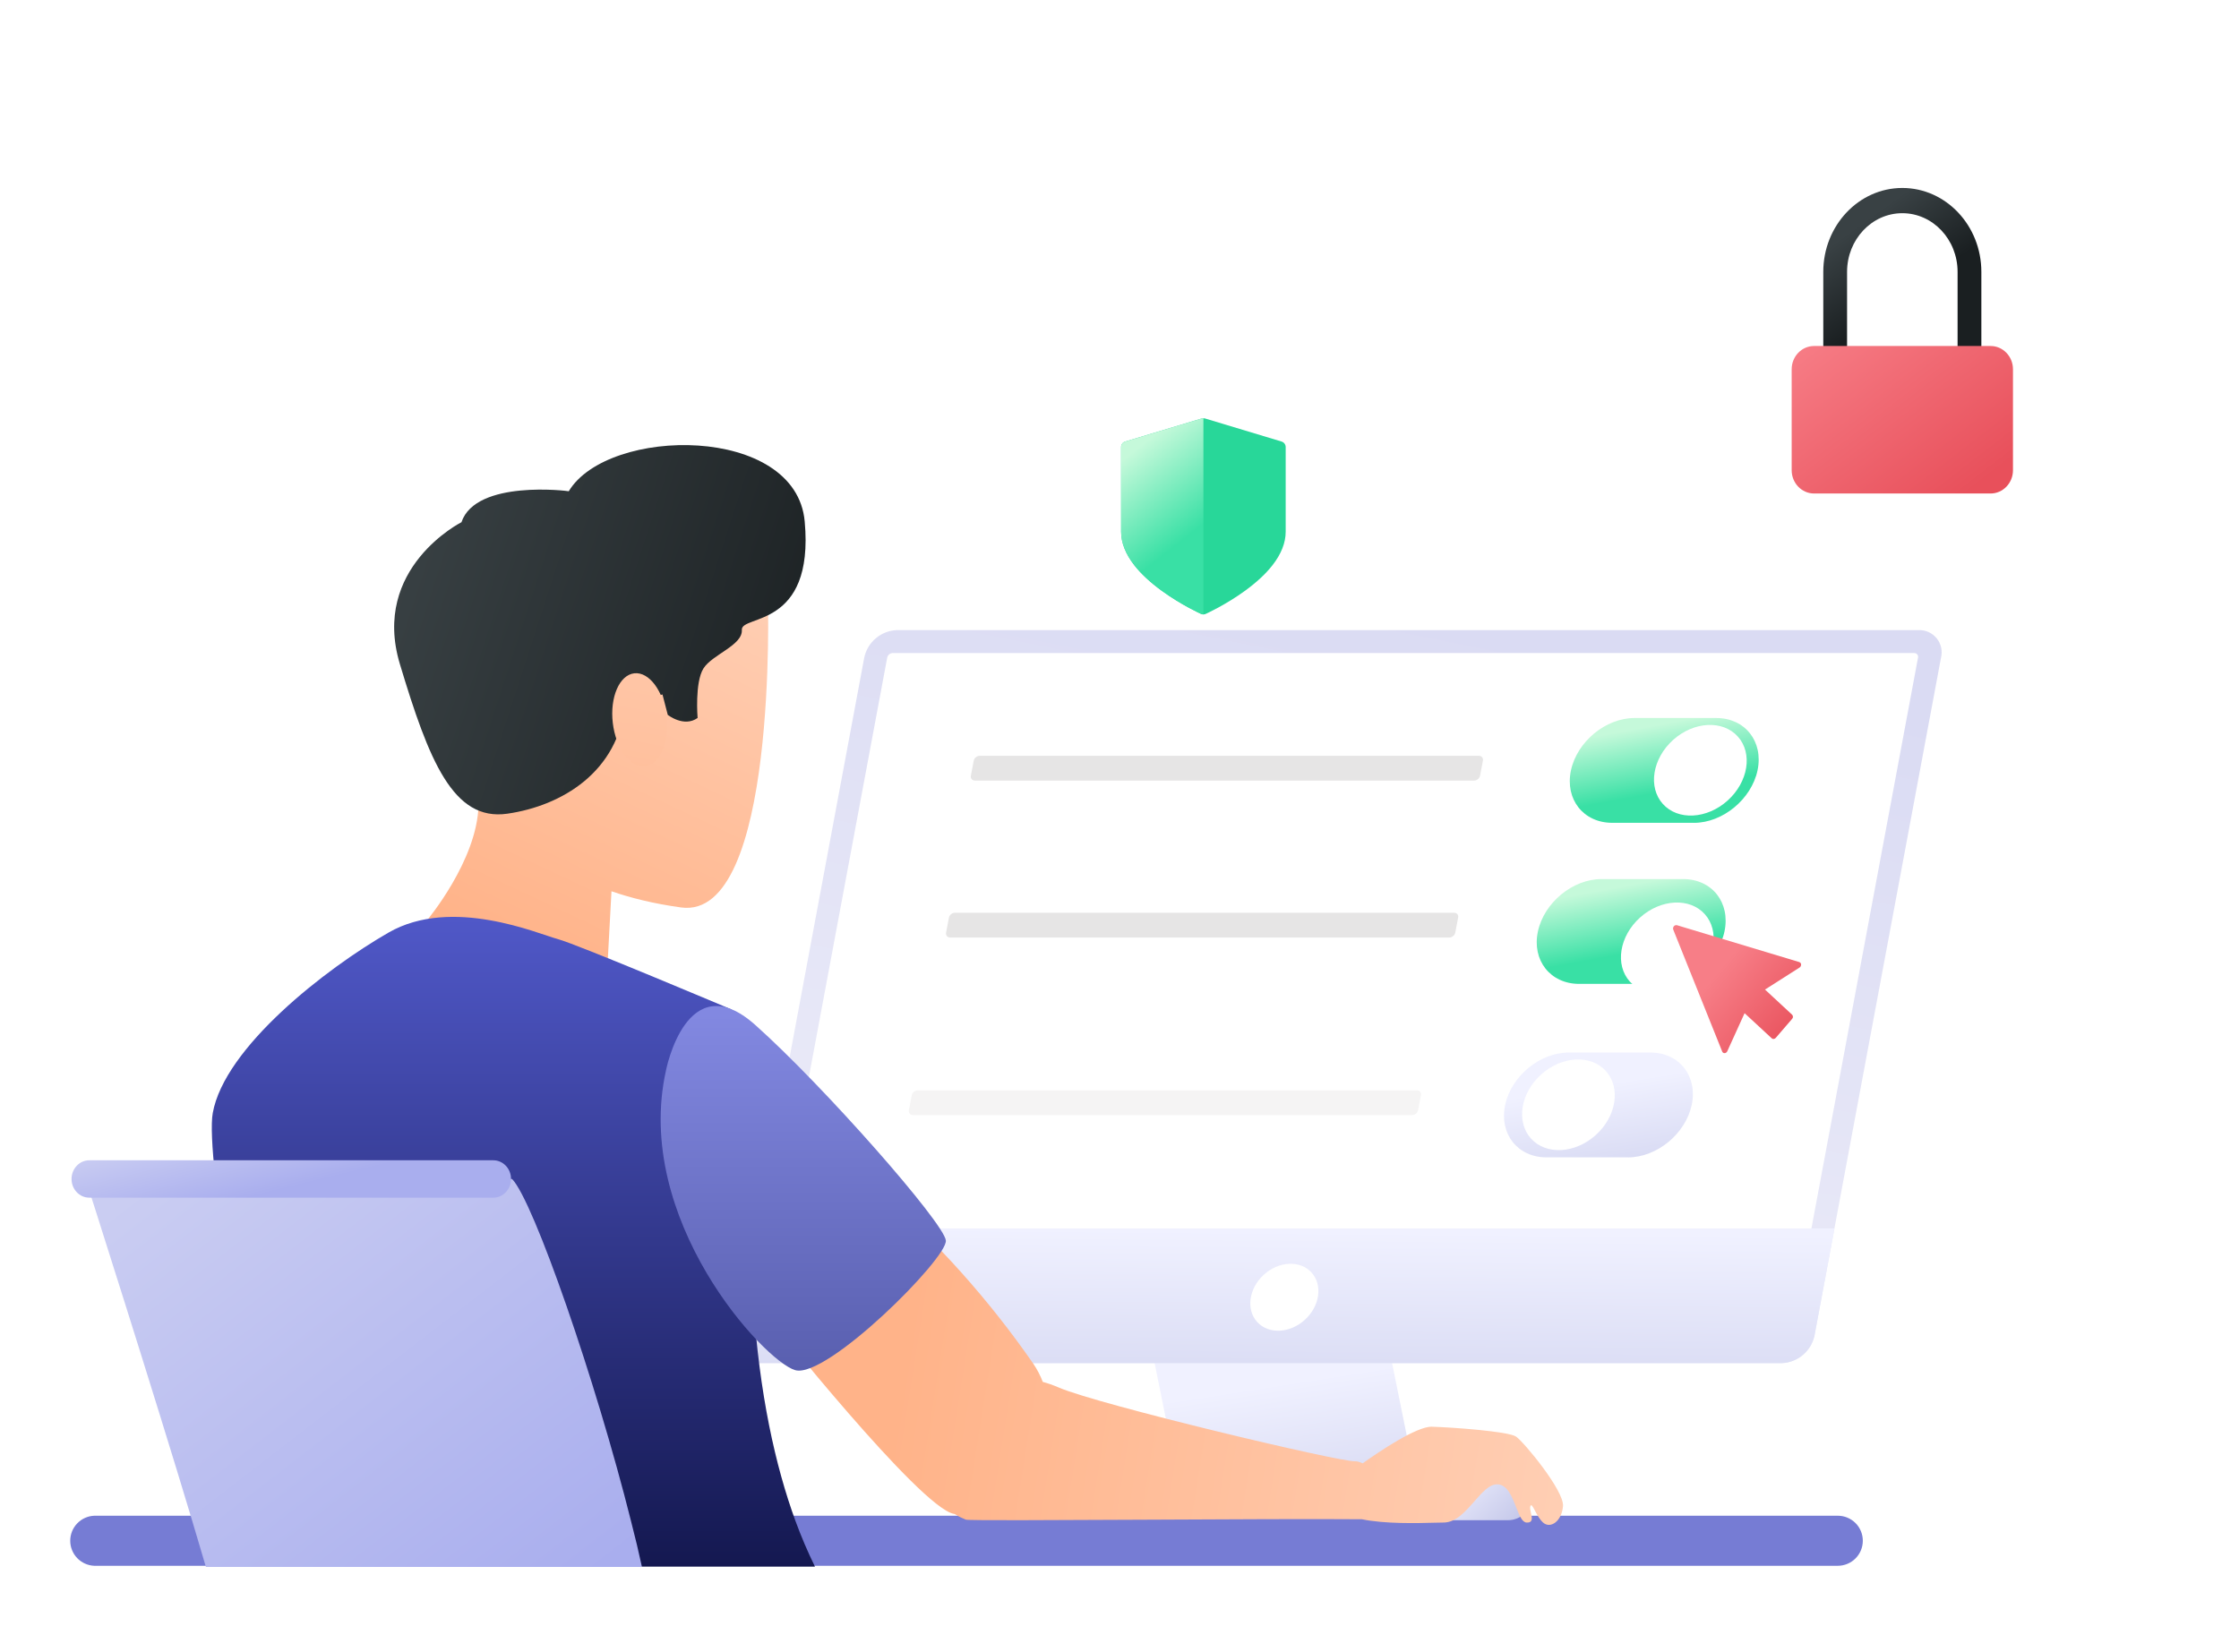 <svg width="542" height="400" viewBox="0 0 542 400" fill="none" xmlns="http://www.w3.org/2000/svg">
<g filter="url(#filter0_d_1_44821)">
<path d="M291 168C314.748 168 334 148.748 334 125C334 101.252 314.748 82 291 82C267.252 82 248 101.252 248 125C248 148.748 267.252 168 291 168Z" fill="white"/>
</g>
<path d="M272.377 106.912L290.912 101.323C291.171 101.244 291.448 101.244 291.707 101.323L310.242 106.912C310.827 107.088 311.229 107.63 311.229 108.245V128.739C311.229 131.405 310.156 134.134 308.038 136.849C306.421 138.924 304.184 141.006 301.389 143.041C296.693 146.457 292.07 148.553 291.876 148.641C291.695 148.722 291.503 148.763 291.31 148.763C291.116 148.763 290.924 148.722 290.744 148.641C290.55 148.553 285.925 146.458 281.231 143.041C278.435 141.007 276.199 138.924 274.582 136.849C272.465 134.134 271.392 131.404 271.392 128.739V108.245C271.391 107.63 271.792 107.088 272.377 106.912Z" fill="#28D799"/>
<path d="M272.377 106.912L290.912 101.323C291.043 101.284 291.176 101.264 291.31 101.264V148.763C291.118 148.763 290.925 148.722 290.744 148.641C290.55 148.553 285.926 146.458 281.231 143.041C278.436 141.007 276.199 138.924 274.582 136.85C272.465 134.134 271.392 131.405 271.392 128.74V108.246C271.391 107.63 271.792 107.088 272.377 106.912Z" fill="url(#paint0_linear_1_44821)"/>
<path d="M343.089 360.197H285.604L278.213 323.685H335.698L343.089 360.197Z" fill="url(#paint1_linear_1_44821)"/>
<path d="M290.415 358.172H349.27C351.71 358.172 354.051 359.141 355.776 360.867C357.502 362.592 358.472 364.933 358.472 367.373V367.645H281.508C281.436 367.645 281.367 367.616 281.316 367.565C281.265 367.514 281.236 367.445 281.236 367.373C281.236 364.937 282.203 362.6 283.923 360.875C285.644 359.15 287.979 358.178 290.415 358.172Z" fill="#D0C6CE"/>
<path d="M184.532 327.273C184.046 327.288 183.564 327.191 183.122 326.989C182.68 326.788 182.291 326.487 181.984 326.11C181.678 325.733 181.462 325.291 181.354 324.817C181.246 324.344 181.249 323.852 181.363 323.379L212.001 159.266C212.229 158.193 212.808 157.227 213.646 156.52C214.485 155.813 215.534 155.405 216.63 155.361H463.932C464.419 155.345 464.903 155.443 465.345 155.645C465.788 155.847 466.179 156.149 466.486 156.527C466.792 156.905 467.008 157.349 467.114 157.824C467.221 158.299 467.217 158.793 467.101 159.266L436.463 323.379C436.233 324.45 435.653 325.414 434.815 326.119C433.977 326.823 432.928 327.229 431.834 327.273H184.532Z" fill="white"/>
<path d="M410.06 199.227H390.275C383.297 199.227 378.801 193.519 380.282 186.541C381.77 179.557 388.697 173.849 395.675 173.849H415.46C422.438 173.849 426.934 179.557 425.446 186.541C423.958 193.519 417.032 199.234 410.054 199.234L410.06 199.227Z" fill="url(#paint2_linear_1_44821)"/>
<path d="M402.06 238.227H382.275C375.297 238.227 370.801 232.519 372.282 225.541C373.77 218.557 380.697 212.849 387.675 212.849H407.46C414.438 212.849 418.934 218.557 417.446 225.541C415.958 232.519 409.032 238.234 402.054 238.234L402.06 238.227Z" fill="url(#paint3_linear_1_44821)"/>
<path d="M394.129 280.227H374.343C367.365 280.227 362.869 274.519 364.351 267.541C365.839 260.557 372.765 254.849 379.743 254.849H399.529C406.507 254.849 411.002 260.557 409.514 267.541C408.027 274.519 401.1 280.234 394.122 280.234L394.129 280.227Z" fill="url(#paint4_linear_1_44821)"/>
<path d="M418.206 193.839C423.219 189.332 424.327 182.393 420.682 178.339C417.038 174.286 410.02 174.653 405.007 179.16C399.995 183.667 398.886 190.606 402.531 194.66C406.176 198.713 413.194 198.346 418.206 193.839Z" fill="white"/>
<g filter="url(#filter1_d_1_44821)">
<path d="M410.206 232.839C415.219 228.332 416.327 221.393 412.682 217.339C409.038 213.286 402.02 213.653 397.007 218.16C391.995 222.667 390.886 229.606 394.531 233.66C398.176 237.713 405.194 237.346 410.206 232.839Z" fill="white"/>
</g>
<path d="M386.275 274.839C391.287 270.332 392.396 263.393 388.751 259.339C385.106 255.286 378.088 255.653 373.076 260.16C368.063 264.667 366.955 271.606 370.599 275.66C374.244 279.713 381.262 279.346 386.275 274.839Z" fill="white"/>
<path d="M463.39 158.123C463.53 158.118 463.67 158.147 463.798 158.205C463.925 158.264 464.038 158.352 464.126 158.462C464.214 158.572 464.274 158.701 464.304 158.838C464.333 158.976 464.33 159.118 464.295 159.255L433.657 323.368C433.596 323.678 433.432 323.959 433.191 324.164C432.951 324.37 432.649 324.488 432.333 324.5H185.03C184.889 324.507 184.748 324.48 184.619 324.422C184.49 324.364 184.377 324.276 184.288 324.165C184.2 324.055 184.139 323.925 184.111 323.786C184.082 323.648 184.087 323.504 184.125 323.368L214.763 159.255C214.824 158.944 214.988 158.664 215.229 158.458C215.469 158.253 215.772 158.135 216.087 158.123H463.39ZM464.431 152.565H217.129C215.252 152.634 213.453 153.329 212.017 154.539C210.581 155.749 209.591 157.405 209.206 159.243L178.568 323.357C178.368 324.166 178.358 325.011 178.54 325.825C178.721 326.638 179.09 327.399 179.615 328.046C180.141 328.693 180.809 329.21 181.568 329.555C182.327 329.9 183.156 330.064 183.989 330.035H431.303C433.177 329.96 434.974 329.263 436.409 328.054C437.844 326.845 438.834 325.192 439.225 323.357L469.864 159.243C470.064 158.433 470.074 157.587 469.892 156.772C469.709 155.958 469.34 155.197 468.813 154.549C468.287 153.902 467.616 153.385 466.856 153.041C466.095 152.697 465.265 152.534 464.431 152.565Z" fill="url(#paint5_linear_1_44821)"/>
<path d="M431.326 330.057H184.013C183.179 330.087 182.351 329.923 181.592 329.578C180.833 329.233 180.164 328.716 179.639 328.069C179.113 327.422 178.745 326.661 178.563 325.847C178.381 325.034 178.391 324.189 178.591 323.38L183.424 297.438H444.082L439.249 323.38C438.858 325.215 437.867 326.867 436.432 328.077C434.998 329.286 433.201 329.983 431.326 330.057Z" fill="url(#paint6_linear_1_44821)"/>
<path d="M315.875 319.555C319.507 316.247 320.226 311.122 317.482 308.109C314.737 305.096 309.568 305.336 305.936 308.644C302.304 311.953 301.584 317.077 304.329 320.09C307.073 323.103 312.242 322.864 315.875 319.555Z" fill="white"/>
<path fill-rule="evenodd" clip-rule="evenodd" d="M164.877 219.723C188.315 222.921 185.887 144.772 185.887 144.772L164.877 140.591L134.164 144.772L132.139 194.556C123.312 192.587 115.833 195.018 115.833 195.018C115.516 208.379 103.336 222.872 103.336 222.872C127.833 238.328 147.139 232.202 147.139 232.202L148.021 215.801C152.584 217.377 158.173 218.808 164.877 219.723Z" fill="url(#paint7_linear_1_44821)"/>
<path d="M111.705 126.445C111.705 126.445 89.784 137.47 96.799 160.784C103.814 184.098 109.67 198.908 122.802 197.02C135.934 195.133 149.756 186.94 151.343 170.232L160.372 168.158L161.646 173.084C161.646 173.084 165.54 176.195 168.87 173.841C168.87 173.841 168.15 165.233 170.29 161.842C172.43 158.45 179.81 156.252 179.58 152.508C179.351 148.764 197.149 152.321 194.8 126.29C192.713 102.747 147.156 103.193 137.678 118.947C137.678 118.885 115.192 116.043 111.705 126.445Z" fill="url(#paint8_linear_1_44821)"/>
<path d="M156.151 185.508C159.744 185.09 162.07 179.718 161.347 173.51C160.625 167.301 157.127 162.607 153.534 163.025C149.942 163.444 147.615 168.816 148.338 175.024C149.061 181.233 152.559 185.926 156.151 185.508Z" fill="url(#paint9_linear_1_44821)"/>
<path d="M450.937 373.055C450.937 374.662 450.3 376.204 449.164 377.341C448.029 378.478 446.489 379.119 444.882 379.122H22.804C21.242 379.054 19.767 378.386 18.685 377.257C17.604 376.128 17 374.624 17 373.061C17 371.497 17.604 369.994 18.685 368.865C19.767 367.736 21.242 367.068 22.804 367H444.882C446.488 367 448.028 367.638 449.164 368.774C450.299 369.909 450.937 371.449 450.937 373.055Z" fill="#767CD4"/>
<path d="M197.278 379.323H67.404C66.748 375.785 66.061 372.061 65.321 368.212C60.239 340.325 54.302 305.789 52.125 285.372C51.312 277.768 51.032 272.124 51.5 269.51C54.344 253.647 78.704 234.631 94.056 225.802C109.407 216.974 130.279 226.114 135.028 227.379C139.777 228.645 177.115 244.435 177.115 244.435L182.322 314.836C183.801 337.555 187.707 354.953 192.539 368.212C193.924 371.995 195.505 375.704 197.278 379.323Z" fill="url(#paint10_linear_1_44821)"/>
<path d="M365.027 355.636H348.699C345.707 355.636 343.281 357.89 343.281 360.67V363.053C343.281 365.833 345.707 368.086 348.699 368.086H365.027C368.019 368.086 370.445 365.833 370.445 363.053V360.67C370.445 357.89 368.019 355.636 365.027 355.636Z" fill="url(#paint11_linear_1_44821)"/>
<path fill-rule="evenodd" clip-rule="evenodd" d="M185.987 318.854C185.987 318.854 222.605 364.968 230.887 366.547C230.957 366.56 231.027 366.573 231.098 366.586C232.174 367.272 233.145 367.673 233.589 367.856C233.695 367.9 233.771 367.931 233.811 367.951C234.269 368.177 254.551 368.076 277.06 367.963H277.062H277.063C296.879 367.864 318.42 367.756 329.679 367.856C335.321 369.012 343.087 368.805 347.271 368.694C348.186 368.67 348.93 368.65 349.443 368.65C352.426 368.65 354.751 365.985 356.905 363.516C358.798 361.347 360.559 359.328 362.519 359.402C364.889 359.491 366.024 362.394 367.013 364.924C367.773 366.867 368.446 368.59 369.528 368.65C371.157 368.739 370.87 367.487 370.597 366.297C370.452 365.669 370.312 365.058 370.461 364.673C370.682 364.1 371.024 364.748 371.542 365.727C372.033 366.655 372.682 367.882 373.535 368.65C375.287 370.228 378.054 368.397 378.362 364.673C378.669 360.948 368.862 349.113 366.997 347.84C365.132 346.567 351.431 345.588 346.604 345.451C342.934 345.347 333.954 351.406 329.862 354.315C329.105 353.973 328.476 353.791 328.056 353.818C324.493 354.052 266.098 340.153 256.367 335.985C254.86 335.339 253.559 334.894 252.434 334.601C251.834 333.035 251.05 331.534 250.092 330.132C239.489 314.847 227.051 300.912 213.055 288.637C213.055 288.637 135.667 229.907 185.987 318.854Z" fill="url(#paint12_linear_1_44821)"/>
<path d="M155.399 379.404H49.84C48.902 376.158 47.755 372.392 46.545 368.295C37.159 336.957 20.713 285.464 20.713 285.464H123.957C129.171 290.806 144.251 334.363 152.75 368.295C153.751 372.143 154.638 375.878 155.399 379.404Z" fill="url(#paint13_linear_1_44821)"/>
<path d="M161.227 259.131C161.227 259.131 166.238 233.383 182.818 248.162C199.399 262.941 228.495 296.058 228.963 300.349C229.431 304.641 200.064 333.958 192.486 331.75C184.907 329.541 153.171 295.179 161.227 259.131Z" fill="url(#paint14_linear_1_44821)"/>
<path d="M119.406 280.936H21.622C19.245 280.936 17.318 282.963 17.318 285.464C17.318 287.964 19.245 289.991 21.622 289.991H119.406C121.783 289.991 123.709 287.964 123.709 285.464C123.709 282.963 121.783 280.936 119.406 280.936Z" fill="url(#paint15_linear_1_44821)"/>
<path d="M435.578 232.95L405.948 224.019C405.813 223.988 405.673 223.995 405.541 224.039C405.41 224.083 405.292 224.162 405.2 224.27C405.107 224.377 405.044 224.507 405.016 224.648C404.988 224.789 404.997 224.936 405.041 225.072L416.898 254.611C416.947 254.735 417.033 254.84 417.143 254.91C417.254 254.979 417.383 255.01 417.511 254.997C417.647 254.981 417.776 254.929 417.886 254.844C417.995 254.76 418.082 254.647 418.137 254.517L422.315 245.32L428.883 251.398C428.946 251.463 429.023 251.511 429.107 251.539C429.192 251.567 429.281 251.573 429.368 251.558C429.561 251.539 429.74 251.444 429.867 251.291L433.815 246.706C433.882 246.64 433.935 246.561 433.971 246.472C434.008 246.384 434.027 246.289 434.027 246.193C434.027 246.097 434.008 246.002 433.971 245.914C433.935 245.825 433.882 245.746 433.815 245.68L427.26 239.601L435.616 234.27C435.736 234.193 435.834 234.085 435.902 233.956C435.969 233.828 436.003 233.683 436 233.536C435.996 233.402 435.95 233.271 435.87 233.166C435.789 233.06 435.678 232.984 435.553 232.95H435.578Z" fill="url(#paint16_linear_1_44821)"/>
<path d="M236.005 189H356.835C357.507 189 358.146 188.48 358.274 187.837L358.978 184.163C359.106 183.52 358.658 183 357.986 183H237.157C236.485 183 235.845 183.52 235.718 184.163L235.014 187.837C234.918 188.48 235.334 189 236.005 189Z" fill="#E6E5E5"/>
<path d="M230.005 227H350.835C351.507 227 352.146 226.48 352.274 225.837L352.978 222.163C353.106 221.52 352.658 221 351.986 221H231.157C230.485 221 229.845 221.52 229.718 222.163L229.014 225.837C228.918 226.48 229.334 227 230.005 227Z" fill="#E6E5E5"/>
<path opacity="0.4" d="M221.005 270H341.835C342.507 270 343.146 269.48 343.274 268.837L343.978 265.163C344.106 264.52 343.658 264 342.986 264H222.157C221.485 264 220.845 264.52 220.718 265.163L220.014 268.837C219.918 269.48 220.334 270 221.005 270Z" fill="#E6E5E5"/>
<g filter="url(#filter2_d_1_44821)">
<path d="M460.5 145C495.018 145 523 117.018 523 82.5C523 47.982 495.018 20 460.5 20C425.982 20 398 47.982 398 82.5C398 117.018 425.982 145 460.5 145Z" fill="white"/>
</g>
<path d="M479.632 99.081H473.876V65.819C473.876 57.99 467.875 51.621 460.5 51.621C453.124 51.621 447.124 57.99 447.124 65.819V99.082H441.367V65.819C441.367 54.621 449.951 45.51 460.5 45.51C471.05 45.51 479.632 54.622 479.632 65.819V99.081Z" fill="url(#paint17_linear_1_44821)"/>
<path d="M481.864 119.49H439.137C436.143 119.49 433.715 116.967 433.715 113.855V89.41C433.715 86.299 436.143 83.776 439.137 83.776H481.864C484.858 83.776 487.286 86.299 487.286 89.41V113.855C487.286 116.967 484.858 119.49 481.864 119.49Z" fill="url(#paint18_linear_1_44821)"/>
<defs>
<filter id="filter0_d_1_44821" x="229" y="63" width="124" height="124" filterUnits="userSpaceOnUse" color-interpolation-filters="sRGB">
<feFlood flood-opacity="0" result="BackgroundImageFix"/>
<feColorMatrix in="SourceAlpha" type="matrix" values="0 0 0 0 0 0 0 0 0 0 0 0 0 0 0 0 0 0 127 0" result="hardAlpha"/>
<feOffset/>
<feGaussianBlur stdDeviation="9.5"/>
<feComposite in2="hardAlpha" operator="out"/>
<feColorMatrix type="matrix" values="0 0 0 0 0.314 0 0 0 0 0.345 0 0 0 0 0.784 0 0 0 0.2 0"/>
<feBlend mode="normal" in2="BackgroundImageFix" result="effect1_dropShadow_1_44821"/>
<feBlend mode="normal" in="SourceGraphic" in2="effect1_dropShadow_1_44821" result="shape"/>
</filter>
<filter id="filter1_d_1_44821" x="388.385" y="214.524" width="30.444" height="29.951" filterUnits="userSpaceOnUse" color-interpolation-filters="sRGB">
<feFlood flood-opacity="0" result="BackgroundImageFix"/>
<feColorMatrix in="SourceAlpha" type="matrix" values="0 0 0 0 0 0 0 0 0 0 0 0 0 0 0 0 0 0 127 0" result="hardAlpha"/>
<feOffset dy="4"/>
<feGaussianBlur stdDeviation="2"/>
<feComposite in2="hardAlpha" operator="out"/>
<feColorMatrix type="matrix" values="0 0 0 0 0 0 0 0 0 0 0 0 0 0 0 0 0 0 0.25 0"/>
<feBlend mode="normal" in2="BackgroundImageFix" result="effect1_dropShadow_1_44821"/>
<feBlend mode="normal" in="SourceGraphic" in2="effect1_dropShadow_1_44821" result="shape"/>
</filter>
<filter id="filter2_d_1_44821" x="379" y="1" width="163" height="163" filterUnits="userSpaceOnUse" color-interpolation-filters="sRGB">
<feFlood flood-opacity="0" result="BackgroundImageFix"/>
<feColorMatrix in="SourceAlpha" type="matrix" values="0 0 0 0 0 0 0 0 0 0 0 0 0 0 0 0 0 0 127 0" result="hardAlpha"/>
<feOffset/>
<feGaussianBlur stdDeviation="9.5"/>
<feComposite in2="hardAlpha" operator="out"/>
<feColorMatrix type="matrix" values="0 0 0 0 0.314 0 0 0 0 0.345 0 0 0 0 0.784 0 0 0 0.2 0"/>
<feBlend mode="normal" in2="BackgroundImageFix" result="effect1_dropShadow_1_44821"/>
<feBlend mode="normal" in="SourceGraphic" in2="effect1_dropShadow_1_44821" result="shape"/>
</filter>
<linearGradient id="paint0_linear_1_44821" x1="288.794" y1="128.897" x2="273.78" y2="109.76" gradientUnits="userSpaceOnUse">
<stop stop-color="#39E0A5"/>
<stop offset="1" stop-color="#C5F9DA"/>
</linearGradient>
<linearGradient id="paint1_linear_1_44821" x1="308.761" y1="386.761" x2="300.838" y2="336.395" gradientUnits="userSpaceOnUse">
<stop stop-color="#C6C9EA"/>
<stop offset="1" stop-color="#F0F1FF"/>
</linearGradient>
<linearGradient id="paint2_linear_1_44821" x1="419.953" y1="188.617" x2="417.033" y2="172.628" gradientUnits="userSpaceOnUse">
<stop stop-color="#39E0A5"/>
<stop offset="1" stop-color="#C5F9DA"/>
</linearGradient>
<linearGradient id="paint3_linear_1_44821" x1="411.953" y1="227.617" x2="409.033" y2="211.628" gradientUnits="userSpaceOnUse">
<stop stop-color="#39E0A5"/>
<stop offset="1" stop-color="#C5F9DA"/>
</linearGradient>
<linearGradient id="paint4_linear_1_44821" x1="385.602" y1="298.702" x2="380.165" y2="263.663" gradientUnits="userSpaceOnUse">
<stop stop-color="#C6C9EA"/>
<stop offset="1" stop-color="#F0F1FF"/>
</linearGradient>
<linearGradient id="paint5_linear_1_44821" x1="275.499" y1="135" x2="226.499" y2="376" gradientUnits="userSpaceOnUse">
<stop stop-color="#DADBF3"/>
<stop offset="1" stop-color="#F3F3FB"/>
</linearGradient>
<linearGradient id="paint6_linear_1_44821" x1="300.273" y1="364.691" x2="300.839" y2="297.914" gradientUnits="userSpaceOnUse">
<stop stop-color="#C6C9EA"/>
<stop offset="1" stop-color="#F0F1FF"/>
</linearGradient>
<linearGradient id="paint7_linear_1_44821" x1="132.197" y1="233.4" x2="175.772" y2="140.591" gradientUnits="userSpaceOnUse">
<stop stop-color="#FFB389"/>
<stop offset="1" stop-color="#FFCEB3"/>
</linearGradient>
<linearGradient id="paint8_linear_1_44821" x1="203.503" y1="168.886" x2="95.414" y2="133.8" gradientUnits="userSpaceOnUse">
<stop stop-color="#1A1F21"/>
<stop offset="1" stop-color="#394144"/>
</linearGradient>
<linearGradient id="paint9_linear_1_44821" x1="127.104" y1="230.57" x2="146.923" y2="129.321" gradientUnits="userSpaceOnUse">
<stop stop-color="#FFB389"/>
<stop offset="1" stop-color="#FFCEB3"/>
</linearGradient>
<linearGradient id="paint10_linear_1_44821" x1="124.276" y1="222" x2="124.276" y2="379.323" gradientUnits="userSpaceOnUse">
<stop stop-color="#5058C8"/>
<stop offset="1" stop-color="#141850"/>
</linearGradient>
<linearGradient id="paint11_linear_1_44821" x1="365.406" y1="369.754" x2="351.931" y2="355.416" gradientUnits="userSpaceOnUse">
<stop stop-color="#C6C9EA"/>
<stop offset="1" stop-color="#F0F1FF"/>
</linearGradient>
<linearGradient id="paint12_linear_1_44821" x1="218.217" y1="330.736" x2="378.369" y2="356.202" gradientUnits="userSpaceOnUse">
<stop stop-color="#FFB389"/>
<stop offset="1" stop-color="#FFCEB3"/>
</linearGradient>
<linearGradient id="paint13_linear_1_44821" x1="133.329" y1="389.591" x2="46.745" y2="277.541" gradientUnits="userSpaceOnUse">
<stop stop-color="#A9AEEE"/>
<stop offset="1" stop-color="#CACDF2"/>
</linearGradient>
<linearGradient id="paint14_linear_1_44821" x1="193.04" y1="243.586" x2="193.04" y2="331.868" gradientUnits="userSpaceOnUse">
<stop stop-color="#8389E2"/>
<stop offset="1" stop-color="#595FAF"/>
</linearGradient>
<linearGradient id="paint15_linear_1_44821" x1="81.702" y1="284.715" x2="77.117" y2="265.89" gradientUnits="userSpaceOnUse">
<stop stop-color="#A9AEEE"/>
<stop offset="1" stop-color="#CACDF2"/>
</linearGradient>
<linearGradient id="paint16_linear_1_44821" x1="429.357" y1="258.875" x2="409.704" y2="242.717" gradientUnits="userSpaceOnUse">
<stop stop-color="#E8505B"/>
<stop offset="1" stop-color="#F77E87"/>
</linearGradient>
<linearGradient id="paint17_linear_1_44821" x1="460.161" y1="72.677" x2="448.066" y2="55.935" gradientUnits="userSpaceOnUse">
<stop stop-color="#1A1F21"/>
<stop offset="1" stop-color="#394144"/>
</linearGradient>
<linearGradient id="paint18_linear_1_44821" x1="473.346" y1="121.587" x2="439.77" y2="78.133" gradientUnits="userSpaceOnUse">
<stop stop-color="#E8505B"/>
<stop offset="1" stop-color="#F77E87"/>
</linearGradient>
</defs>
</svg>
